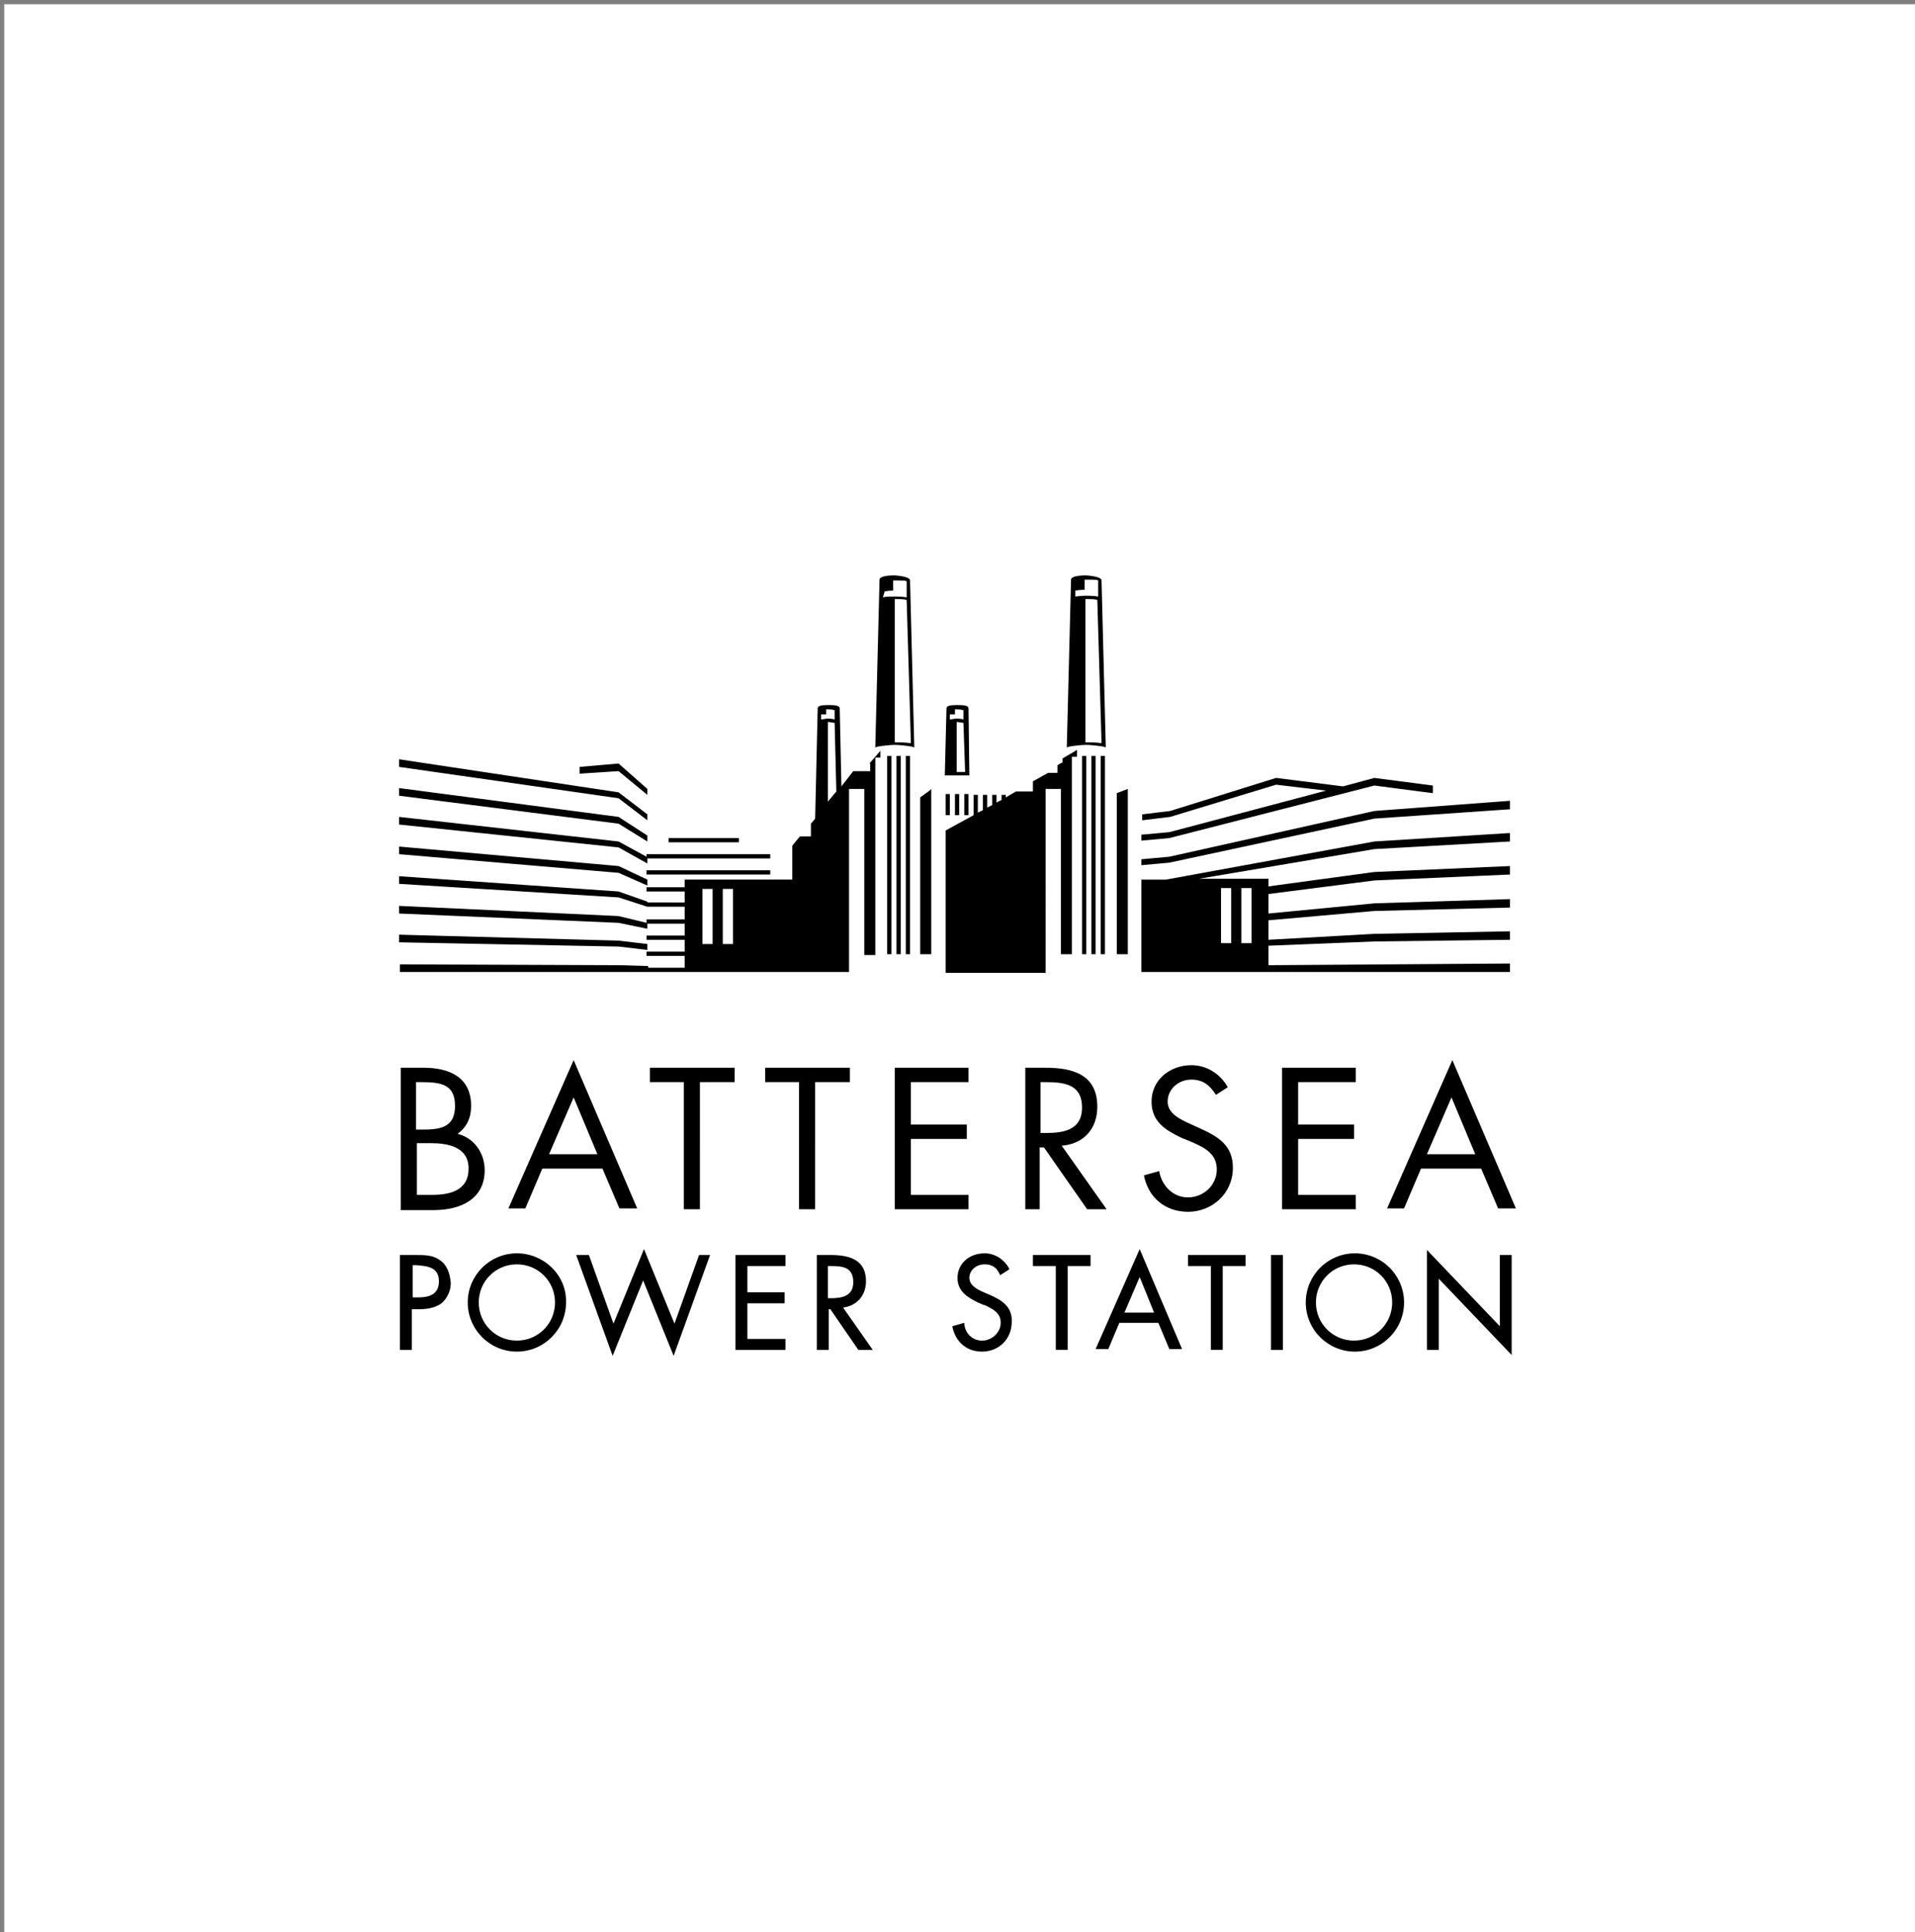 <?xml version="1.0" encoding="utf-8"?>
<!-- Generator: Adobe Illustrator 27.3.1, SVG Export Plug-In . SVG Version: 6.00 Build 0)  -->
<svg version="1.1" id="Layer_1" xmlns="http://www.w3.org/2000/svg" xmlns:xlink="http://www.w3.org/1999/xlink" x="0px" y="0px"
	 viewBox="0 0 226 228" style="enable-background:new 0 0 226 228;" xml:space="preserve">
<rect x="0" y="0" width="226" height="228" fill="#808080" stroke="none"/>
<style type="text/css">
	.st0{fill:#FFFFFF;}
</style>
<g id="Group_230" transform="translate(-1045 -4613)">
	<rect id="Rectangle_69" x="1045.5" y="4613.5" class="st0" width="226" height="228"/>
</g>
<path d="M177,148.1v8.4l-8.6-9v11.8h1.4v-8.4l8.6,9v-11.8H177z M164.3,153.7c0,2.5-2,4.5-4.5,4.5c-2.5,0-4.5-2-4.5-4.5
	c0-2.5,2-4.5,4.5-4.5C162.3,149.2,164.3,151.2,164.3,153.7 M159.9,147.9c-3.2,0-5.8,2.6-5.8,5.8c0,3.2,2.6,5.8,5.8,5.8
	c3.2,0,5.8-2.6,5.8-5.8C165.7,150.5,163.1,147.9,159.9,147.9 M150,159.3h1.4v-11.2H150V159.3z M140.2,148.1v1.3h2.7v9.9h1.4v-9.9
	h2.7v-1.3H140.2z M134.5,150.7l1.7,4.2h-3.5L134.5,150.7z M134.5,147.4l-5.2,11.8h1.5l1.3-3.1h4.6l1.3,3.1h1.5L134.5,147.4z
	 M121.9,148.1v1.3h2.7v9.9h1.4v-9.9h2.7v-1.3H121.9z M116.8,152.8l-0.7-0.3c-0.7-0.3-1.7-0.8-1.7-1.7c0-0.9,0.8-1.6,1.8-1.6
	c0.8,0,1.4,0.3,1.8,1.2l0,0.1l1.1-0.7l0-0.1c-0.6-1.1-1.7-1.8-2.9-1.8c-1.8,0-3.2,1.2-3.2,2.9c0,1.6,1.2,2.3,2.4,2.9l0.7,0.3l0.1,0
	c1,0.5,1.9,0.9,1.9,2.1c0,1.1-1,2.1-2.2,2.1c-1.1,0-2-0.8-2.1-2l0-0.1l-1.4,0.4l0,0.1c0.4,1.8,1.7,2.9,3.5,2.9c2,0,3.5-1.5,3.5-3.5
	C119.5,154.2,118.2,153.4,116.8,152.8 M97.8,149.4H98c1.4,0,2.7,0.1,2.7,1.9c0,1.7-1.4,1.9-2.7,1.9h-0.3V149.4z M99.5,154.3
	c1.6-0.2,2.7-1.4,2.7-3.1c0-2.1-1.3-3.1-4.1-3.1h-1.7v11.2h1.4v-4.8h0.2l3.3,4.8h1.7L99.5,154.3z M92.7,149.4v-1.3h-5.9v11.2h5.9
	V158h-4.5v-4.2h4.4v-1.3h-4.4v-3.1H92.7z M82.5,148.1l-2.9,8.1l-3.6-8.8l-3.6,8.8l-2.9-8.1h-1.5l4.3,11.9l3.6-8.9l3.6,8.9l4.3-11.9
	H82.5z M65.5,153.7c0,2.5-2,4.5-4.5,4.5c-2.5,0-4.5-2-4.5-4.5c0-2.5,2-4.5,4.5-4.5C63.5,149.2,65.5,151.2,65.5,153.7 M61,147.9
	c-3.2,0-5.8,2.6-5.8,5.8c0,3.2,2.6,5.8,5.8,5.8c3.2,0,5.8-2.6,5.8-5.8C66.9,150.5,64.2,147.9,61,147.9 M51.8,151.2
	c0,1.3-0.8,1.9-2.4,1.9h-0.7v-3.8h0.4C50.4,149.4,51.8,149.5,51.8,151.2 M51.9,148.7c-0.8-0.6-1.8-0.6-2.8-0.6h-1.9v11.2h1.4v-4.8
	h0.8c0.8,0,1.9-0.1,2.7-0.7c0.7-0.6,1.1-1.5,1.1-2.4C53.1,150.2,52.7,149.2,51.9,148.7 M171.3,129.5l-2.9,6.7h5.7L171.3,129.5z
	 M167.7,137.9l-2,4.7h-2l7.7-17.5l7.5,17.5h-2.1l-2-4.7H167.7z M151.3,142.7h8.7V141h-6.8v-6.6h6.6v-1.7h-6.6v-5h6.8V126h-8.7V142.7
	z M144.9,128.3c-0.9-1.6-2.5-2.6-4.3-2.6c-2.5,0-4.7,1.7-4.7,4.3c0,2.4,1.7,3.4,3.6,4.3l1,0.4c1.6,0.7,3.1,1.4,3.1,3.3
	c0,1.9-1.6,3.3-3.4,3.3c-1.8,0-3.1-1.4-3.4-3.1l-1.8,0.5c0.5,2.6,2.5,4.3,5.2,4.3c2.9,0,5.3-2.2,5.3-5.2c0-2.7-1.8-3.7-4-4.7
	l-1.1-0.5c-1.1-0.5-2.6-1.2-2.6-2.6c0-1.5,1.3-2.6,2.8-2.6c1.4,0,2.2,0.7,2.9,1.8L144.9,128.3z M122.9,133.7h0.6
	c2.1,0,4.2-0.4,4.2-3c0-2.7-2-3-4.3-3h-0.6V133.7z M122.9,142.7h-1.9V126h2.4c3.2,0,6.1,0.8,6.1,4.6c0,2.6-1.6,4.4-4.2,4.6l5.3,7.5
	h-2.3l-5.1-7.3h-0.5V142.7z M105.6,142.7h8.7V141h-6.8v-6.6h6.6v-1.7h-6.6v-5h6.8V126h-8.7V142.7z M96.2,127.7h4.1V126h-10v1.7h4v15
	h1.9V127.7z M82.6,127.7h4.1V126h-10v1.7h4v15h1.9V127.7z M67.7,129.5l-2.9,6.7h5.7L67.7,129.5z M64,137.9l-2,4.7h-2l7.7-17.5
	l7.5,17.5h-2.1l-2-4.7H64z M49.1,141h1.9c2.1,0,4.3-0.5,4.3-3.1c0-2.6-2.5-3-4.5-3h-1.6V141z M49.1,133.3h0.7c2.1,0,3.9-0.2,3.9-2.8
	c0-2.5-1.6-2.8-3.9-2.8h-0.7V133.3z M47.2,126h2.8c3,0,5.6,1.1,5.6,4.5c0,1.4-0.5,2.5-1.6,3.3c2,0.5,3.2,2.3,3.2,4.3
	c0,3.3-2.7,4.7-6,4.7h-3.9V126z M108.6,94.1v18.5h1.3V93.1l-0.2,0.2L108.6,94.1z M114.3,93.7h-0.5v2.5h0.5V93.7z M113.2,93.7h-0.5
	v2.5h0.5V93.7z M113.9,91.1l-0.2-5.8c-0.2,0-0.5-0.1-0.8-0.1v5.9H113.9z M112.1,84.9c0.2,0,0.5-0.1,0.8-0.1c0,0,0.5,0,0.8,0.1l0-1.1
	c-0.1,0-0.4-0.1-0.8-0.1c-0.1,0-0.1,0-0.2,0v0.6c0,0-0.4,0-0.6,0L112.1,84.9z M114.4,91.5h-2.9l0.2-7.9c0-0.3,0.4-0.4,1.3-0.4
	c0.9,0,1.3,0.1,1.3,0.4L114.4,91.5z M107.5,87.7L107,70.8c-0.3-0.1-0.7-0.1-1.4-0.1v16.9C106.1,87.6,106.8,87.6,107.5,87.7
	 M104.2,70.5c0.3-0.1,0.7-0.1,1.4-0.1c0.1,0,0.9,0,1.4,0.1l0-1.9c-0.1-0.1-0.6-0.1-1.3-0.1c-0.1,0-0.2,0-0.3,0v1.2c0,0-0.6,0-1,0.1
	L104.2,70.5z M107.4,68.5l0.5,19.7l-0.3-0.1c-0.6-0.1-1.5-0.2-2-0.2c-0.5,0-1.4,0.1-2,0.2l-0.3,0.1l0-0.1l0.5-19.7
	c0-0.3,0.6-0.5,1.8-0.5C106.8,68,107.4,68.2,107.4,68.5 M96.9,84.9c0.2,0,0.5-0.1,0.8-0.1c0,0,0.5,0,0.8,0.1l0-1.1
	c-0.1,0-0.4-0.1-0.8-0.1c-0.1,0-0.1,0-0.2,0v0.6c0,0-0.4,0-0.6,0L96.9,84.9z M98.5,85.3c-0.2,0-0.5-0.1-0.8-0.1v9.4l1-1.2L98.5,85.3
	z M86.5,104.9h-1.2v6.5h1.2V104.9z M84.1,104.9h-1.2v6.5h1.2V104.9z M102.6,90.1l1.3-1.5v0.8h-0.6v23.3h-0.2H102V93.1h-0.7h-0.8
	h-0.3v21.6H80.8v-0.5v-1.4v-0.5v-1.4v-0.5V109v-0.5v-1.4v-0.5v-1.4v-0.5v-0.9h12.7v-4l0.9-1.1h1.3v-1.5l0.5-0.6l0.3-13
	c0-0.3,0.4-0.4,1.3-0.4c0.9,0,1.3,0.1,1.3,0.4l0.2,9.2l1.4-1.8h0.8h0.9h0.3V90.1z M105.8,112.6h0.5V89.2h-0.5V112.6z M106.9,112.6
	h0.5V89.2h-0.5V112.6z M104.7,112.6h0.5V89.2h-0.5V112.6z M112.1,93.7h-0.5v2.5h0.5V93.7z M131.8,112.6h1.3V93.1l-1.3,0.5V112.6z
	 M130,87.7l-0.5-16.9c-0.3-0.1-0.7-0.1-1.4-0.1v16.9C128.7,87.6,129.4,87.6,130,87.7 M128.2,70.3c0,0,0.9,0,1.4,0.1l0-1.9
	c-0.1-0.1-0.6-0.1-1.3-0.1c-0.1,0-0.2,0-0.3,0v1.2c0,0-0.6,0-1.1,0.1l0,0.7C127,70.4,127.5,70.3,128.2,70.3 M130,68.5l0.5,19.7
	l-0.3-0.1c-0.6-0.1-1.5-0.2-2-0.2c-0.6,0-1.4,0.1-2,0.2l-0.3,0.1l0-0.1l0.5-19.7c0-0.3,0.6-0.5,1.8-0.5C129.4,68,130,68.2,130,68.5
	 M144.1,111.3h1.2v-6.5h-1.2V111.3z M146.5,111.3h1.2v-6.5h-1.2V111.3z M162.2,99.3l16-1v1l-16,0.9l-20.7,3.5h8.2v0.9l12.5-1.7
	l16-0.7v1l-16,0.7l-12.5,1.6v2.3l12.5-1.2l16-0.5v1l-16,0.4l-12.5,1.1v2.3l12.5-0.7l16-0.3v1l-16,0.2l-12.5,0.5v2.3l28.5-0.2v1
	h-28.5v0h-15l0-10.9h2.9L162.2,99.3z M162.2,95.7l-24.2,5.4l-3.3,0.3v0.7l3.3-0.3l24.2-5.2l16-1.1v-1L162.2,95.7z M127.7,112.6h0.5
	V89.2h-0.5V112.6z M129.9,112.6h0.5V89.2h-0.5V112.6z M125.3,90l-0.5,0.3v0.9h-0.3h-0.8l-1.8,1v1.2h-2l-1.2,0.7v-0.3h-0.5v0.6
	l-0.6,0.3v-0.9h-0.5v1.2l-0.6,0.3v-1.5H116v1.8l-0.6,0.3v-2.1h-0.5v2.4l-3.3,1.8v16.8h11.8V93.1h0.3h0.8h0.7v19.5h1h0.3V89.3l0,0
	l0,0h0.6v-0.8l-1.7,1V90z M128.8,112.6h0.5V89.2h-0.5V112.6z M80.8,114.2h-4.3V114l-3.4-0.1l-25.9-0.1v0.9h25.9h3.4v0h4.3V114.2z
	 M76.4,99.3v-0.7L73,96.4L47.1,93v0.9L73,97.2L76.4,99.3z M76.4,112.1v-0.7L73,111l-25.9-0.7v0.9l25.9,0.5L76.4,112.1z M76.4,104.5
	v-0.7l-3.4-1.6l-25.9-2.3v0.9L73,103L76.4,104.5z M76.3,108.5v0.4l-3.3-0.8l-25.9-1.2v0.9l25.9,1.1l3.4,0.7V109h4.4v-0.5H76.3z
	 M76.3,112.8h4.5v-0.5h-4.5V112.8z M76.4,106.6v-0.2l-3.4-1.2l-25.9-1.8v0.9l25.9,1.6l3.4,1.1v0h4.4v-0.5H76.4z M76.3,103.2h14.6
	v-0.5H76.3V103.2z M76.4,101.9v-0.6h14.5v-0.5H76.3v0.3L73,99.3l-25.9-2.9v0.9l25.9,2.7L76.4,101.9z M87.2,98.9h-8.3v0.5h8.3V98.9z
	 M162.2,92.7l6.9,0.9v-0.9l-6.9-0.9l-3.7,1l-7.9-1l-12.5,3.9l-3.3,0.4v0.7l3.3-0.4l12.5-3.8l5.9,0.7l-18.5,4.9l-3.3,0.3v0.7l3.3-0.3
	L162.2,92.7z M76.4,96.8v-0.7L73,93.5l-25.9-3.9v0.9L73,94.2L76.4,96.8z M76.4,93.8v-0.7l-3.4-3l-4.6,0.4v0.8L73,91L76.4,93.8z
	 M76.3,110.9h4.5v-0.5h-4.5V110.9z M80.8,105.2h-4.5v-0.5h4.5V105.2z"/>
</svg>
